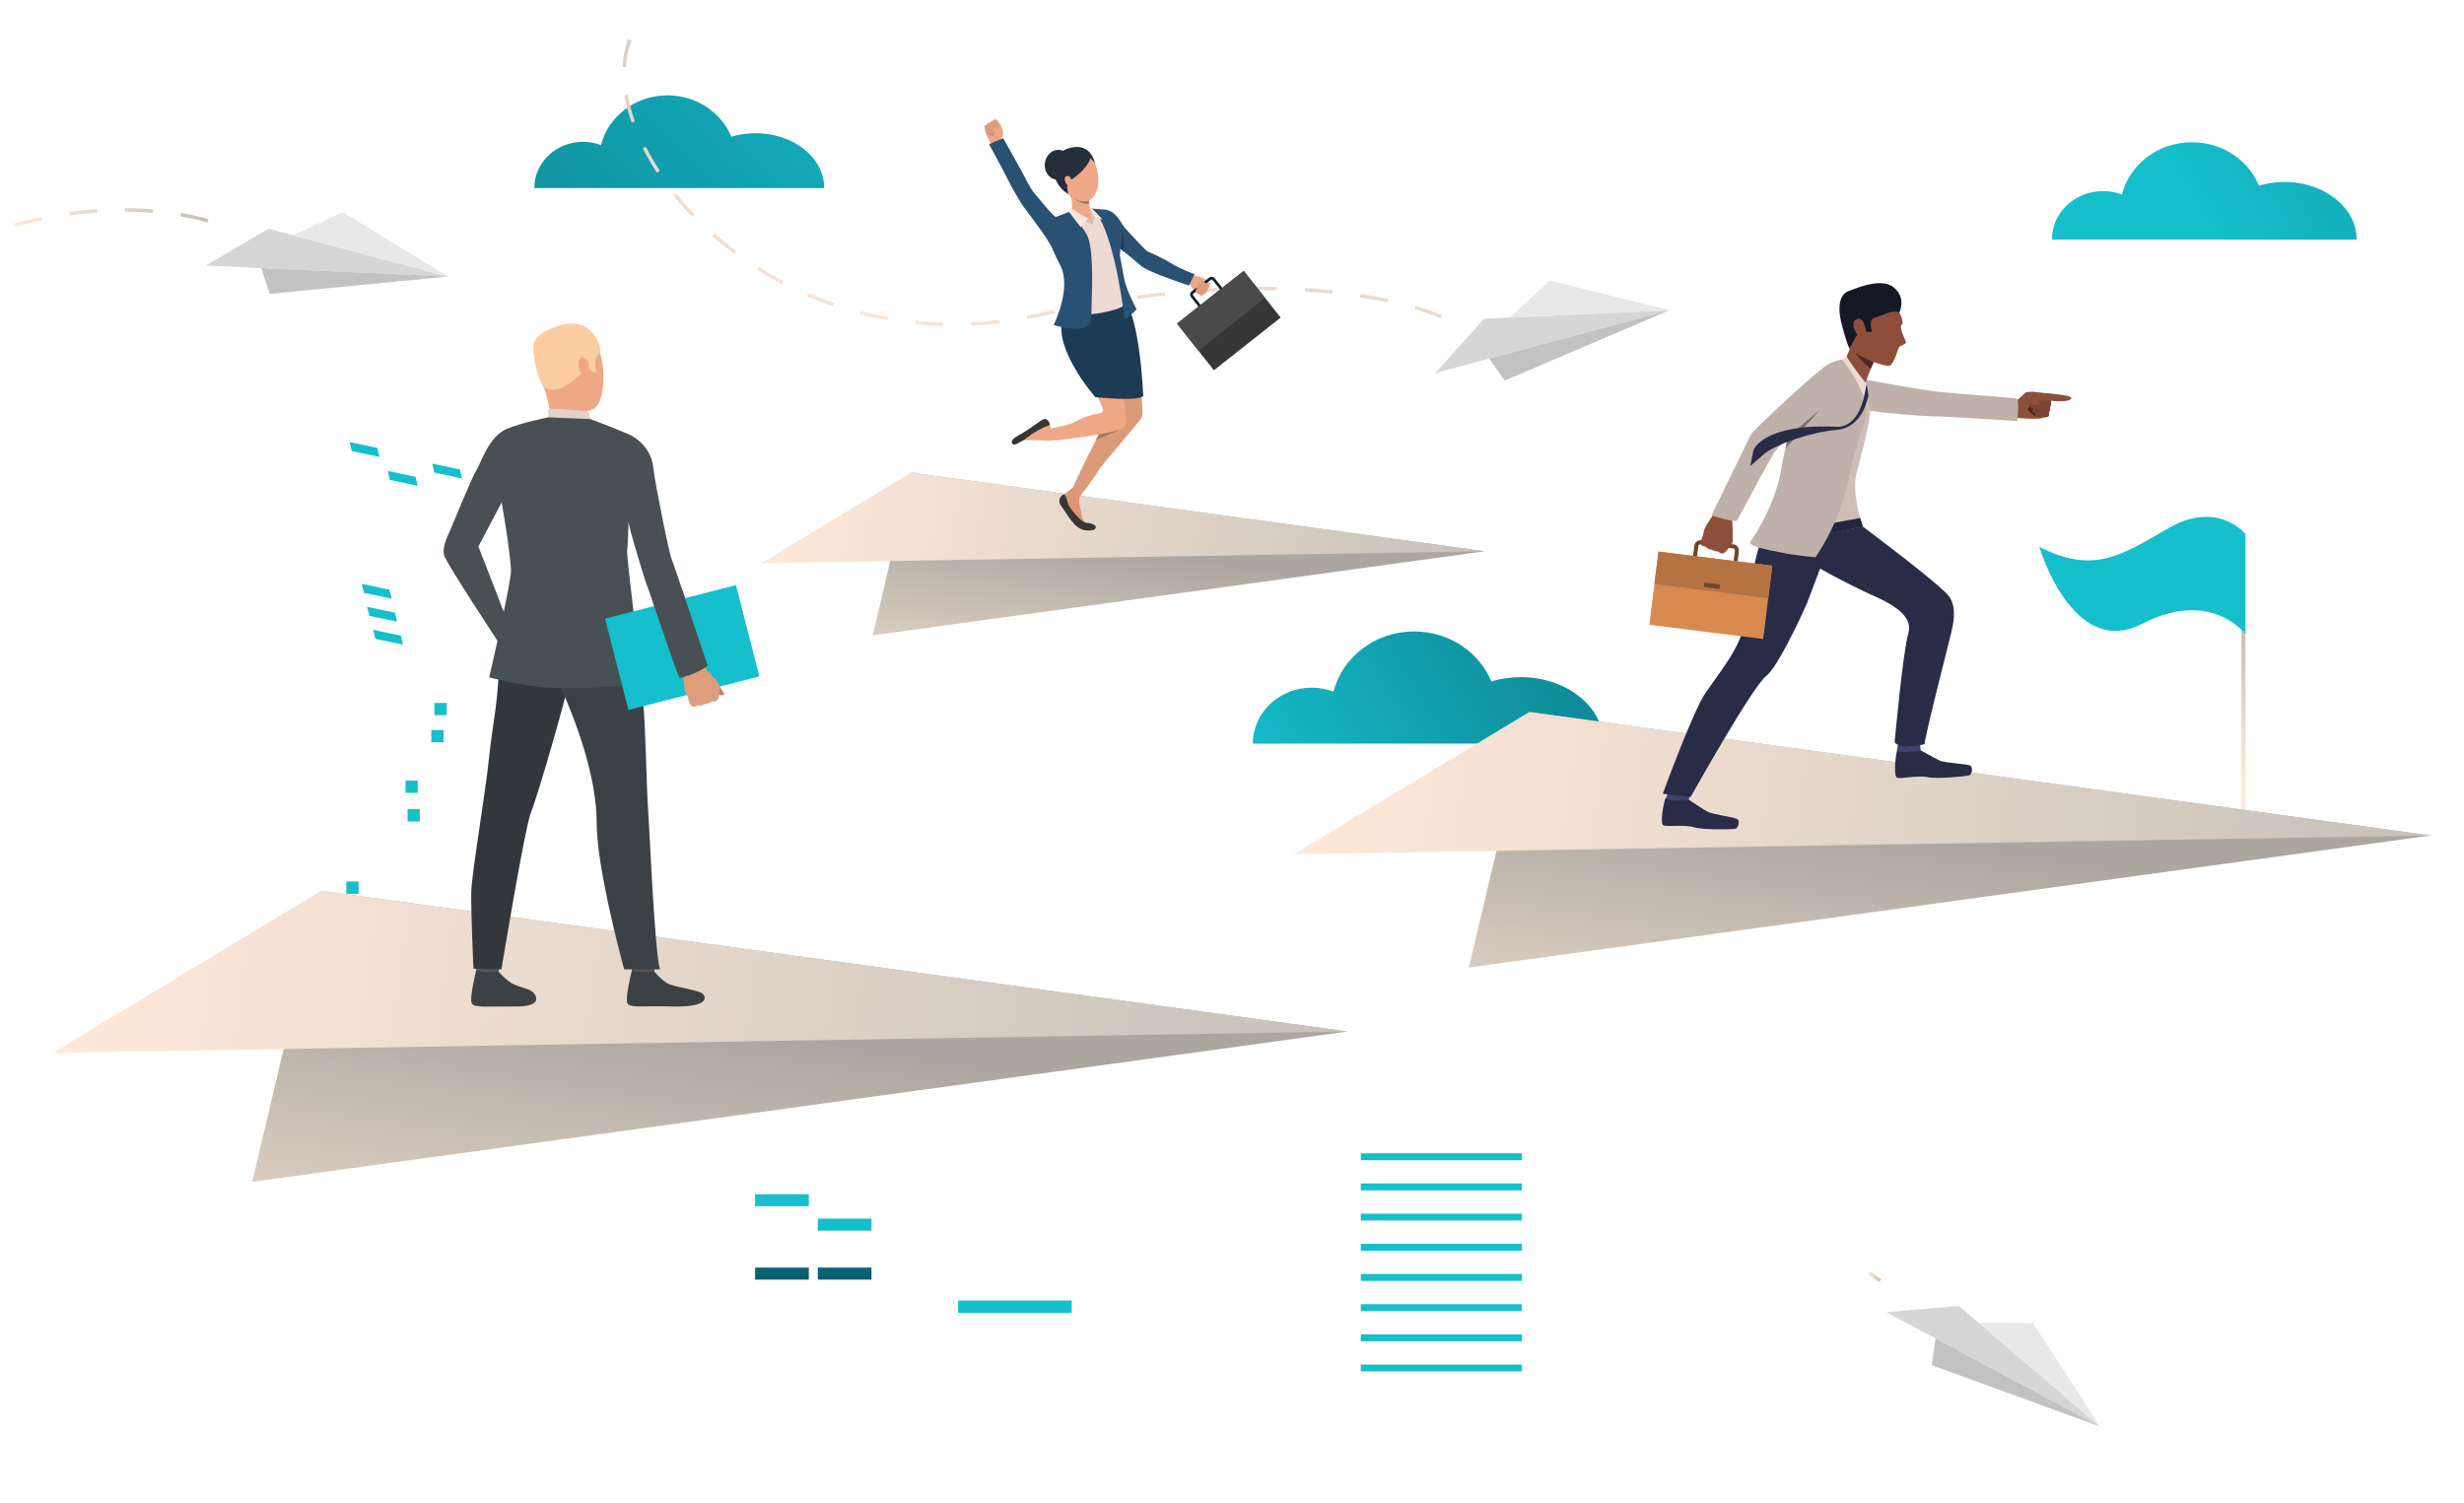 <svg xmlns="http://www.w3.org/2000/svg" width="949" height="579" viewBox="0 0 949 579" fill="none"><path d="M291.053 51.301C287.764 51.301 284.573 51.761 281.678 52.65C277.83 43.34 268.257 36.728 257.106 36.728C244.672 36.728 234.244 44.886 231.448 55.873C229.31 55.084 226.974 54.623 224.507 54.623C214.178 54.623 205.79 62.584 205.79 72.419H233.191H243.224H264.672H280.987H317.435C317.435 60.742 305.626 51.301 291.053 51.301Z" fill="url(#paint0_linear_356_84)"></path><path d="M585.756 260.808C581.743 260.808 577.894 261.4 574.374 262.485C569.736 251.202 558.157 243.209 544.637 243.209C529.605 243.209 516.973 253.077 513.585 266.4C510.986 265.413 508.157 264.854 505.197 264.854C492.664 264.854 482.532 274.525 482.532 286.4H515.69H527.861H553.815H573.585H617.697C617.697 272.288 603.387 260.808 585.756 260.808Z" fill="url(#paint1_linear_356_84)"></path><path d="M879.934 70.084C876.447 70.084 873.125 70.578 870.032 71.531C866.019 61.729 855.953 54.788 844.21 54.788C831.151 54.788 820.197 63.374 817.236 74.92C815 74.064 812.532 73.604 809.967 73.604C799.079 73.604 790.263 81.959 790.263 92.288H819.079H829.638H852.171H869.342H907.664C907.664 80.018 895.23 70.084 879.934 70.084Z" fill="url(#paint2_linear_356_84)"></path><path d="M864.803 205.645V314.131H863.29V205.645H864.803Z" fill="url(#paint3_linear_356_84)"></path><path d="M864.803 205.644C864.803 205.644 854.244 192.651 835.724 203.144C817.204 213.638 806.875 221.467 785.428 210.644C785.428 210.644 798.257 254.098 824.967 240.282C851.678 226.5 864.803 244.23 864.803 244.23V205.644Z" fill="#15BFCC"></path><path d="M586.151 446.861H524.111V444.196H586.151V446.861Z" fill="#15BFCC"></path><path d="M586.151 458.472H524.111V455.808H586.151V458.472Z" fill="#15BFCC"></path><path d="M586.151 470.085H524.111V467.453H586.151V470.085Z" fill="#15BFCC"></path><path d="M586.151 481.729H524.111V479.064H586.151V481.729Z" fill="#15BFCC"></path><path d="M586.151 493.341H524.111V490.677H586.151V493.341Z" fill="#15BFCC"></path><path d="M586.151 504.953H524.111V502.321H586.151V504.953Z" fill="#15BFCC"></path><path d="M586.151 516.598H524.111V513.934H586.151V516.598Z" fill="#15BFCC"></path><path d="M586.151 528.21H524.111V525.578H586.151V528.21Z" fill="#15BFCC"></path><path d="M412.763 500.907H369.013V505.677H412.763V500.907Z" fill="#15BFCC"></path><path d="M311.513 464.591H290.822V459.953H311.513V464.591Z" fill="#15BFCC"></path><path d="M335.658 473.999H314.967V469.36H335.658V473.999Z" fill="#15BFCC"></path><path d="M311.513 492.847H290.822V488.209H311.513V492.847Z" fill="url(#paint4_linear_356_84)"></path><path d="M335.658 492.847H314.967V488.209H335.658V492.847Z" fill="url(#paint5_linear_356_84)"></path><path d="M348.356 409.459H280.757V405.117H348.356V409.459Z" fill="url(#paint6_linear_356_84)"></path><path d="M146.151 175.972L135.493 173.735L134.671 170.281L145.329 172.518L146.151 175.972Z" fill="#15BFCC"></path><path d="M160.855 187.091L150.197 184.854L149.375 181.4L160.033 183.637L160.855 187.091Z" fill="#15BFCC"></path><path d="M177.961 184.262L167.303 182.025L166.48 178.571L177.138 180.808L177.961 184.262Z" fill="#15BFCC"></path><path d="M150.822 230.578L140.164 228.341L139.342 224.887L150 227.124L150.822 230.578Z" fill="#15BFCC"></path><path d="M152.928 239.426L142.237 237.189L141.415 233.735L152.106 235.972L152.928 239.426Z" fill="#15BFCC"></path><path d="M155.197 248.275L144.539 246.038L143.717 242.584L154.375 244.821L155.197 248.275Z" fill="#15BFCC"></path><path d="M172.04 275.446H167.303V270.742H172.04V275.446Z" fill="#15BFCC"></path><path d="M170.855 285.874H166.118V281.17H170.855V285.874Z" fill="#15BFCC"></path><path d="M160.889 305.38H156.185V300.644H160.889V305.38Z" fill="#15BFCC"></path><path d="M161.678 316.4H156.974V311.663H161.678V316.4Z" fill="#15BFCC"></path><path d="M138.092 344.262H133.388V339.525H138.092V344.262Z" fill="#15BFCC"></path><path d="M137.204 362.947H132.467V358.21H137.204V362.947Z" fill="#15BFCC"></path><path d="M144.112 402.683H139.375V397.979H144.112V402.683Z" fill="#15BFCC"></path><path d="M128.323 410.249H123.586V405.512H128.323V410.249Z" fill="#15BFCC"></path><path d="M518.98 397.288L97.138 455.183L123.651 343.11L518.98 397.288Z" fill="url(#paint7_linear_356_84)"></path><path d="M123.651 343.11L518.98 397.288L20.361 405.479L123.651 343.11Z" fill="url(#paint8_linear_356_84)"></path><path d="M571.843 212.321L336.119 244.69L350.922 182.025L571.843 212.321Z" fill="url(#paint9_linear_356_84)"></path><path d="M350.922 182.025L571.843 212.321L293.191 216.894L350.922 182.025Z" fill="url(#paint10_linear_356_84)"></path><path d="M936.185 321.794L565.725 372.65L589.014 274.229L936.185 321.794Z" fill="url(#paint11_linear_356_84)"></path><path d="M589.014 274.229L936.185 321.794L498.29 328.998L589.014 274.229Z" fill="url(#paint12_linear_356_84)"></path><path d="M776.382 154.624C776.382 154.624 779.507 151.762 780.001 151.335C780.494 150.907 782.435 150.71 784.507 151.039C786.514 151.335 789.376 151.466 789.573 151.73C789.77 152.026 790.099 152.19 790.099 153.111C790.132 154.065 789.606 154.822 789.606 154.822C789.606 154.822 790.165 155.973 789.474 156.894C789.474 156.894 789.935 157.979 788.981 158.901C788.981 158.901 789.409 159.986 788.652 160.578C788.652 160.578 786.843 160.808 786.218 161.072C785.56 161.368 780.724 161.368 777.073 160.973C777.073 160.973 774.77 159.657 776.382 154.624Z" fill="#8E4F3A"></path><path d="M782.4 155.119C782.4 155.119 781.512 157.06 780.985 157.488C780.459 157.915 784.373 160.58 784.373 160.58C784.373 160.58 784.735 156.27 782.4 155.119Z" fill="#45261C"></path><path d="M788.979 151.698C788.979 151.698 783.716 151.994 783.65 152.85C783.584 153.705 784.078 154.067 784.078 154.067L781.973 155.185C781.973 155.185 780.986 156.698 782.927 157.323C782.927 157.323 781.874 158.672 783.815 159.067C783.815 159.067 783.486 160.251 784.374 160.58C785.262 160.909 788.65 160.58 788.65 160.58C788.65 160.58 789.44 160.218 789.078 158.935C789.078 158.935 789.999 158.113 789.538 156.929C789.538 156.929 790.394 155.613 789.867 154.363C789.867 154.363 790.558 152.882 789.538 151.698C789.538 151.698 789.209 151.698 788.979 151.698Z" fill="#7A4432"></path><path d="M780.164 151.303C780.164 151.303 783.487 152.783 784.967 154.395C785.296 154.757 785.559 155.151 785.329 155.612C785.132 156.04 784.211 156.303 782.73 155.744C781.283 155.184 779.112 155.119 779.112 155.119C779.112 155.119 777.763 154.099 780.164 151.303Z" fill="#8E4F3A"></path><path d="M789.868 154.362C789.868 154.362 784.112 154 783.585 154.263C783.092 154.526 783.191 152.421 783.651 152.223C784.112 152.026 788.881 151.566 789.375 151.631C789.835 151.697 790.921 153.309 789.868 154.362Z" fill="#8E4F3A"></path><path d="M788.354 151.467C788.354 151.467 797.729 152.125 797.729 153.243C797.729 154.263 795.525 155.019 788.354 154.197C781.348 153.408 788.354 151.467 788.354 151.467Z" fill="#8E4F3A"></path><path d="M739.703 288.935C739.703 288.935 744.769 291.83 747.039 292.915C749.308 293.968 758.124 294.165 759.012 294.988C759.9 295.777 759.604 298.409 758.157 298.705C756.71 299.001 746.019 300.119 742.433 299.33C738.848 298.54 732.17 300.054 730.69 299.56C729.21 299.1 730.065 291.106 730.591 289.297C731.15 287.521 739.703 288.935 739.703 288.935Z" fill="#292C47"></path><path d="M739.441 285.579L739.705 288.934C739.705 288.934 733.027 290.283 730.593 289.296L731.053 285.908L739.441 285.579Z" fill="#3D416B"></path><path d="M650.495 308.047C650.495 308.047 655.297 311.336 657.501 312.553C659.672 313.803 668.455 314.724 669.278 315.613C670.067 316.468 669.574 319.099 668.093 319.264C666.646 319.428 655.889 319.692 652.37 318.606C648.883 317.553 642.107 318.507 640.659 317.915C639.212 317.29 640.725 309.428 641.383 307.652C642.074 305.909 650.495 308.047 650.495 308.047Z" fill="#292C47"></path><path d="M651.151 304.823L650.493 308.046C650.493 308.046 643.75 308.836 641.776 307.684L642.5 304.329L651.151 304.823Z" fill="#3D416B"></path><path d="M706.052 204.789C705.427 206.96 703.749 211.565 701.973 216.434C701.578 217.486 701.15 218.572 700.756 219.657C698.322 226.171 696.019 232.19 696.019 232.19C692.499 240.217 684.275 257.289 680.295 260.315C674.933 264.361 651.15 306.96 651.15 306.96L640.427 305.71C640.427 305.71 652.071 273.835 656.907 266.796C662.335 258.934 670.854 248.638 671.743 239.888C672.302 234.394 675.723 217.355 675.723 217.355C675.723 217.355 679.703 198.243 688.289 185.776C690.46 182.651 706.052 204.789 706.052 204.789Z" fill="#292C47"></path><path d="M717.499 202.848C717.499 202.848 747.368 225.118 750.69 229.723C754.013 234.328 751.973 241.565 751.48 243.802C750.986 246.039 741.513 282.749 741.249 286.631C741.249 286.631 732.039 288.901 729.703 285.907C729.703 285.907 732.894 251.039 734.999 243.835C737.105 236.598 727.006 231.861 721.151 229.262C715.295 226.664 685.756 212.453 686.282 206.697C686.644 202.716 687.17 198.966 687.17 198.966C687.17 198.966 692.96 194.295 717.499 202.848Z" fill="#292C47"></path><path d="M717.829 146.105C717.829 146.105 737.204 149.756 746.184 150.874C748.98 151.236 775.625 153.276 776.71 153.44C777.796 153.605 776.974 162.19 776.974 162.19C776.974 162.19 747.237 160.217 745.46 160.381C743.684 160.545 716.053 158.605 713.52 156.763C710.954 154.92 709.112 151.894 710.691 148.934C712.928 144.789 717.829 146.105 717.829 146.105Z" fill="#BFB0AA"></path><path d="M716.842 143.375C716.842 143.375 720.197 153.144 720.23 158.736C720.23 164.296 715.033 181.105 714.671 184.197C713.684 192.552 717.5 202.848 717.5 202.848L686.71 208.769C686.71 208.769 685.855 199.921 685.986 189.296C686.151 178.704 689.21 169.986 689.967 163.901C692.565 143.177 709.539 138.539 709.539 138.539L716.842 143.375Z" fill="#CFBEB6"></path><path d="M731.02 119.197C731.02 119.197 733.783 124.328 732.401 125.118C731.283 125.808 733.75 130.841 734.079 131.664C734.375 132.519 732.007 133.111 731.48 133.637C730.987 134.164 729.474 140.71 727.533 140.907C725.559 141.105 716.711 138.012 714.309 135.512C711.875 133.012 709.901 121.697 711.513 116.927C713.125 112.157 726.086 110.183 731.02 119.197Z" fill="#8E4F3A"></path><path d="M721.612 139.493C721.612 139.493 721.381 140.02 721.02 140.842C720.888 141.171 720.724 141.566 720.526 141.993C720.395 142.322 720.263 142.662 720.131 143.013C719.21 145.25 718.191 147.98 718.059 149.329C717.763 151.829 710.724 138.605 710.724 138.605C710.724 138.605 714.046 131.138 716.349 122.289C718.684 113.408 721.612 139.493 721.612 139.493Z" fill="#8E4F3A"></path><path d="M731.546 120.283C731.546 120.283 734.407 114.724 729.243 110.612C724.078 106.467 712.96 111.895 711.875 112.158C710.822 112.421 706.546 114.658 709.44 125.349C712.039 135.053 712.5 134.263 712.5 134.263C712.5 134.263 714.407 129.592 715.526 128.803C717.269 127.52 721.085 127.816 721.085 127.816C721.085 127.816 719.243 123.013 722.105 122.322C724.934 121.632 728.684 119.23 731.546 120.283Z" fill="#161826"></path><path d="M718.059 125.052C717.796 124.394 716.974 121.565 714.539 123.243C712.105 124.888 716.053 130.249 716.48 130.348C716.908 130.414 720.164 130.644 718.059 125.052Z" fill="#8E4F3A"></path><path d="M711.218 137.421C711.218 137.421 716.02 144.691 718.915 147.75L718.027 152.816L709.54 138.539L711.218 137.421Z" fill="#EDDAD3"></path><path d="M721.612 139.493C721.612 139.493 721.381 140.02 721.02 140.842C720.888 141.171 720.723 141.566 720.526 141.993C715.822 138.474 714.704 135.941 714.671 135.875C716.875 137.454 721.612 139.493 721.612 139.493Z" fill="#4D2B1F"></path><path d="M718.881 148.046C718.881 148.046 719.736 151.368 719.506 152.651C719.407 153.112 718.059 152.52 718.059 152.52L718.881 148.046Z" fill="#292C47"></path><path d="M717.5 202.848C717.5 202.848 716.644 200.184 716.447 199.493L686.414 205.085L686.71 208.769C686.71 208.769 708.684 204.822 717.5 202.848Z" fill="#23263D"></path><path fill-rule="evenodd" clip-rule="evenodd" d="M666.151 222.224L653.618 220.645C652.335 220.48 651.414 219.329 651.579 218.046L652.565 210.151C652.73 208.868 653.881 207.947 655.164 208.112L667.73 209.691C668.98 209.822 669.901 211.007 669.736 212.289L668.75 220.184C668.585 221.467 667.434 222.355 666.151 222.224ZM654.967 209.658C654.539 209.625 654.177 209.921 654.111 210.349L653.125 218.243C653.092 218.671 653.388 219.033 653.815 219.099L666.348 220.645C666.776 220.71 667.171 220.414 667.204 219.987L668.19 212.092C668.256 211.664 667.96 211.27 667.533 211.237L654.967 209.658Z" fill="#6E4629"></path><path d="M679.078 246.104L635.229 240.644L638.749 212.453L682.598 217.881L679.078 246.104Z" fill="#D88A51"></path><path d="M681.02 230.414L637.171 224.953L638.75 212.453L682.599 217.881L681.02 230.414Z" fill="#B57343"></path><path d="M662.27 226.828L656.25 226.105L656.447 224.361L662.5 225.118L662.27 226.828Z" fill="#6E4629"></path><path d="M655.164 209.592C655.164 209.592 654.999 208.474 655.197 207.98C655.197 207.98 655.591 207.059 655.822 206.401C655.888 206.204 655.953 206.006 655.986 205.908C656.085 205.381 656.184 204.23 656.776 203.079C657.401 201.895 659.966 198.046 659.966 198.046L663.651 199.658L667.138 200.085C667.138 200.085 667.664 208.046 667.203 209.164C667.159 209.296 667.116 209.406 667.072 209.493C666.578 210.414 665.855 210.941 665.559 211.401C665.427 211.566 664.21 213.145 663.585 213.177C662.763 213.21 662.17 212.881 661.841 212.421C661.841 212.421 660.197 212.421 659.341 211.697C659.341 211.697 657.828 211.763 657.006 210.579C657.006 210.579 655.46 210.447 655.164 209.592Z" fill="#8E4F3A"></path><path d="M707.96 152.191C707.96 152.191 690.262 165.941 683.914 173.54C681.907 175.908 669.769 199.559 668.979 200.447C668.157 201.369 659.177 198.54 659.177 198.54C659.177 198.54 673.552 168.934 674.473 167.191C675.394 165.48 701.019 141.599 704.21 140.349C707.433 139.132 707.828 140.776 709.604 144C712.104 148.507 707.96 152.191 707.96 152.191Z" fill="#BFB0AA"></path><path d="M717.961 162.75C717.303 164.614 716.678 166.489 716.086 168.375C714.77 172.552 713.651 176.73 712.73 180.842C712.401 182.289 712.094 183.725 711.809 185.151C708.322 202.157 699.211 214.625 699.211 214.625C699.211 214.625 685.559 213.539 682.401 211.302C682.401 211.302 683.289 191.697 687.632 172.848C687.982 171.401 688.344 169.954 688.717 168.506C692.73 153.309 699.211 139.625 709.54 138.539C709.77 138.802 721.546 153.013 717.961 162.75Z" fill="#BFB0AA"></path><path d="M687.335 174.197C687.335 174.197 685.986 191.664 674.078 208.77C672.631 210.875 690.526 213.572 690.526 213.572L687.335 174.197Z" fill="#BFB0AA"></path><path d="M700.986 157.782C696.874 162.256 687.631 172.848 687.631 172.848C687.982 171.401 688.344 169.953 688.716 168.506C691.973 165.249 700.855 157.914 700.986 157.782Z" fill="#786F6B"></path><path d="M719.505 152.552C719.505 152.552 717.696 164.789 707.169 165.611C697.728 166.368 684.011 171.105 679.571 174.756L674.077 179.526L675.393 173.177C675.393 173.177 679.373 163.111 707.038 164.361C707.038 164.361 715.525 165.973 718.288 151.236C718.288 151.236 719.702 151.96 719.505 152.552Z" fill="#292C47"></path><path d="M808.882 549.458L726.547 505.379L754.507 503.011L808.882 549.458Z" fill="#D6D6D6"></path><path d="M808.882 549.459L783.059 509.59L762.007 509.426L808.882 549.459Z" fill="#E8E8E8"></path><path d="M745.461 515.511L744.014 525.807L808.882 549.458L745.461 515.511Z" fill="#C2C2C2"></path><path d="M643.027 119.46L552.797 143.67L571.613 122.782L643.027 119.46Z" fill="#D6D6D6"></path><path d="M643.027 119.459L596.909 108.045L581.448 122.354L643.027 119.459Z" fill="#E8E8E8"></path><path d="M573.553 138.111L579.54 146.598L643.026 119.46L573.553 138.111Z" fill="#C2C2C2"></path><path d="M172.531 106.5L79.209 102.29L103.42 88.079L172.531 106.5Z" fill="#D6D6D6"></path><path d="M172.533 106.5L132.007 81.697L112.961 90.612L172.533 106.5Z" fill="#E8E8E8"></path><path d="M100.657 103.243L103.815 113.177L172.532 106.5L100.657 103.243Z" fill="#C2C2C2"></path><path d="M723.717 493.834C723.684 493.801 722.237 492.617 719.375 490.775L720.099 489.656C723.026 491.531 724.507 492.748 724.572 492.781L723.717 493.834Z" fill="url(#paint13_linear_356_84)"></path><path d="M363.323 125.577C359.737 125.479 356.086 125.248 352.533 124.887L352.665 123.571C356.185 123.9 359.803 124.13 363.356 124.229L363.323 125.577ZM374.145 125.446L374.079 124.097C377.632 123.933 381.218 123.637 384.803 123.209L384.935 124.558C381.349 124.985 377.731 125.281 374.145 125.446ZM341.81 123.406C338.257 122.781 334.704 121.992 331.218 121.104L331.547 119.788C335 120.709 338.52 121.466 342.04 122.091L341.81 123.406ZM395.658 122.88L395.395 121.564C397.106 121.235 398.827 120.884 400.56 120.512C402.38 120.117 404.178 119.733 405.954 119.36L406.218 120.676C404.441 121.049 402.654 121.433 400.856 121.827C399.101 122.222 397.369 122.573 395.658 122.88ZM554.836 122.65C554.803 122.65 551.448 121.038 544.803 119.064L545.165 117.781C551.941 119.788 555.297 121.367 555.428 121.433L554.836 122.65ZM416.777 118.571L416.547 117.255C420.099 116.597 423.685 115.972 427.172 115.413L427.402 116.729C423.915 117.288 420.329 117.913 416.777 118.571ZM320.856 117.979C317.435 116.827 314.047 115.512 310.757 114.064L311.283 112.847C314.54 114.262 317.928 115.545 321.283 116.696L320.856 117.979ZM534.408 116.466C531.02 115.742 527.468 115.084 523.816 114.525L524.047 113.209C527.698 113.768 531.283 114.426 534.672 115.15L534.408 116.466ZM438.06 115.15L437.895 113.834C441.481 113.341 445.099 112.913 448.619 112.518L448.75 113.867C445.264 114.229 441.645 114.689 438.06 115.15ZM513.191 113.143C509.704 112.781 506.086 112.485 502.468 112.288L502.566 110.939C506.185 111.17 509.836 111.466 513.323 111.827L513.191 113.143ZM459.474 112.814L459.375 111.498C462.994 111.202 466.612 110.972 470.165 110.808L470.231 112.156C466.711 112.321 463.093 112.551 459.474 112.814ZM491.744 111.827C488.301 111.762 484.715 111.751 480.987 111.795L480.954 110.446C484.704 110.402 488.312 110.413 491.777 110.479L491.744 111.827ZM301.02 109.36C297.829 107.683 294.672 105.841 291.645 103.933L292.369 102.781C295.362 104.689 298.487 106.498 301.645 108.176L301.02 109.36ZM282.731 97.781C279.836 95.61 277.007 93.308 274.343 90.939L275.231 89.919C277.895 92.255 280.691 94.558 283.553 96.696L282.731 97.781ZM266.514 83.439C263.981 80.808 261.579 78.044 259.343 75.281L260.395 74.426C262.599 77.189 265 79.887 267.468 82.485L266.514 83.439ZM252.994 66.531C250.987 63.439 249.145 60.281 247.533 57.123L248.75 56.531C250.329 59.623 252.139 62.716 254.112 65.775L252.994 66.531ZM243.257 47.189C242.007 43.604 241.053 40.051 240.461 36.663L241.81 36.433C242.369 39.755 243.29 43.242 244.54 46.729L243.257 47.189ZM241.086 25.873L239.737 25.775C239.968 21.926 240.724 18.308 241.974 15.084L243.224 15.544C242.007 18.669 241.283 22.156 241.086 25.873Z" fill="url(#paint14_linear_356_84)"></path><path d="M48.125 80.184V81.532C51.711 81.532 55.329 81.664 58.816 81.96L58.947 80.644C55.395 80.315 51.776 80.184 48.125 80.184ZM37.27 80.513C33.717 80.776 30.099 81.138 26.513 81.664L26.711 82.98C30.263 82.486 33.849 82.124 37.369 81.861L37.27 80.513ZM69.671 81.993L69.441 83.309C76.053 84.46 79.803 85.743 79.836 85.776L80.296 84.493C80.132 84.427 76.415 83.144 69.671 81.993ZM15.855 83.539C12.369 84.263 8.816 85.118 5.329 86.072L5.691 87.388C9.145 86.434 12.665 85.578 16.119 84.855L15.855 83.539Z" fill="url(#paint15_linear_356_84)"></path><path d="M192.763 368.735C192.763 368.735 192.006 374.064 191.908 374.854C191.842 375.643 183.454 374.393 183.454 374.393L182.796 368.044C182.796 368.044 191.743 367.979 192.763 368.735Z" fill="#5C544D"></path><path d="M192.006 374.164C192.006 374.164 194.671 377.387 197.237 378.802C199.802 380.183 203.815 380.743 205.329 382.19C206.447 383.243 209.309 387.749 198.684 387.65C188.026 387.552 182.894 388.275 181.743 386.565C180.625 384.822 183.388 373.802 183.388 373.802C183.388 373.802 185.921 374.723 192.006 374.164Z" fill="#3C4145"></path><path d="M252.729 368.735C252.729 368.735 251.973 374.064 251.874 374.854C251.776 375.643 243.42 374.393 243.42 374.393L242.729 368.044C242.729 368.044 251.677 367.979 252.729 368.735Z" fill="#5C544D"></path><path d="M251.973 374.164C251.973 374.164 254.604 377.387 257.17 378.802C259.736 380.183 269.177 381.335 270.69 382.782C271.776 383.835 273.618 388.045 258.618 387.65C247.993 387.354 242.828 388.275 241.71 386.565C240.558 384.822 243.354 373.802 243.354 373.802C243.354 373.802 245.723 374.789 251.973 374.164Z" fill="#3C4145"></path><path d="M195.757 231.137C195.757 231.137 191.283 244.36 191.875 255.742C192.468 267.156 189.573 279.624 188.389 291.531C187.073 304.788 181.711 336.235 181.514 343.308C181.316 350.413 182.336 373.078 182.336 373.078L193.125 373.341C193.125 373.341 202.172 318.406 204.54 312.814C206.875 307.189 218.52 267.255 218.915 262.749C219.277 258.275 195.757 231.137 195.757 231.137Z" fill="#33373B"></path><path d="M241.085 233.506C241.085 233.506 247.006 264.723 247.795 271.696C248.585 278.67 249.111 305.446 249.506 309.821C249.901 314.164 252.105 366.861 254.177 373.341H240.394C240.394 373.341 229.802 335.052 229.802 316.927C229.802 298.802 221.644 277.519 216.348 265.578C211.085 253.604 199.012 253.308 195.756 231.137C195.756 231.137 236.71 226.466 241.085 233.506Z" fill="#3C4145"></path><path d="M213.059 126.73C213.059 126.73 223.947 122.683 228.947 130.94C233.98 139.23 233.486 155.776 227.993 157.815C222.532 159.855 214.309 158.802 211.48 153.605C208.684 148.44 206.151 140.94 206.282 135.94C206.381 130.94 210.23 128.177 213.059 126.73Z" fill="#EEA886"></path><path d="M226.184 157.321C226.184 157.321 225.723 160.15 226.48 161.565C227.204 162.979 212.796 163.012 212.796 163.012C212.796 163.012 211.612 155.381 209.408 148.933C207.204 142.486 226.184 157.321 226.184 157.321Z" fill="#EEA886"></path><path d="M209.407 148.934C209.407 148.934 210.394 150.546 214.473 149.921C218.519 149.296 223.453 143.901 225.164 143.309C226.841 142.717 226.874 141.73 226.874 141.73L227.927 143.276L229.736 143.375C229.736 143.375 228.091 138.539 230.559 136.598C233.026 134.625 227.993 120.973 214.966 125.513C214.966 125.513 204.999 128.276 205.361 133.934C205.723 139.625 207.17 146.105 209.407 148.934Z" fill="#FCCCA2"></path><path d="M227.335 161.4C227.335 161.4 227.269 158.703 226.052 158.439C224.835 158.209 212.631 157.025 211.15 157.617V160.742C211.15 160.742 214.012 162.518 227.335 161.4Z" fill="#E2D2CA"></path><path d="M226.612 139.657C226.381 138.703 223.947 135.972 223.026 138.9C222.105 141.795 224.408 145.709 225.724 145.38C227.006 145.051 227.171 142.058 226.612 139.657Z" fill="#EEA886"></path><path d="M227.335 161.401C227.335 161.401 234.013 163.802 241.743 167.092C241.743 167.092 250.658 170.414 251.644 180.25C252.138 185.48 257.697 213.21 258.75 215.546C259.802 217.881 272.138 255.579 272.566 256.368C272.993 257.125 262.5 261.5 261.809 261.138C261.118 260.809 249.868 226.796 248.717 224.263C248.717 224.263 242.27 203.868 242.072 200.809C242.072 200.809 241.908 209.493 241.546 211.927C241.184 214.362 247.302 261.598 247.138 262.881C246.941 264.197 219.375 265.842 208.355 264.625C197.302 263.408 188.421 260.875 188.421 260.875C188.421 260.875 197.105 223.605 196.809 219.46C196.25 210.48 193.223 193.506 193.223 193.506L184.243 210.48L195.756 240.085L193.125 249.098C193.125 249.098 171.71 216.763 171.02 213.802C170.329 210.842 172.072 207.092 173.191 204.658C174.309 202.223 181.743 183.704 183.487 181.105C185.23 178.506 188.158 168.046 195.263 165.151C201.184 162.717 211.151 160.743 211.151 160.743L227.335 161.401Z" fill="#495054"></path><path d="M242.039 273.44L292.466 260.512L283.453 225.348L233.025 238.275L242.039 273.44Z" fill="#15BFCC"></path><path d="M276.941 264.031C276.941 264.031 278.389 266.367 278.915 267.025C279.441 267.715 277.632 268.11 276.843 267.452C276.086 266.762 276.941 264.031 276.941 264.031Z" fill="#C98462"></path><path d="M266.448 271.993C266.448 271.993 265.592 271.104 265.428 270.545C265.428 270.545 265.165 269.493 264.934 268.736C264.869 268.506 264.803 268.308 264.737 268.177C264.507 267.65 263.816 266.532 263.586 265.118C263.355 263.67 262.73 257.223 262.73 257.223L266.645 256.236L269.77 255.578C269.77 255.578 276.546 262.322 276.908 263.637C276.952 263.769 276.985 263.9 277.007 264.032C277.204 265.183 276.875 266.104 276.908 266.729C276.908 266.927 276.875 269.197 276.382 269.591C275.625 270.183 274.902 270.282 274.309 270.118C274.309 270.118 272.829 271.17 271.612 271.104C271.612 271.104 270.263 272.157 268.783 271.631C268.783 271.631 267.303 272.552 266.448 271.993Z" fill="#DE9D7D"></path><path d="M251.217 231.203C251.217 231.203 260.164 258.308 261.809 261.137C261.809 261.137 268.355 259.756 272.565 256.367L262.73 227.124L251.217 231.203Z" fill="#495054"></path><path d="M439.605 160.973C438.519 162.881 423.881 179.493 422.927 181.434C421.94 183.408 415.822 191.401 415.822 191.401L412.729 188.769C412.729 188.769 417.927 177.487 422.072 169.526H422.104C422.499 168.759 422.883 168.024 423.256 167.322C424.736 164.625 425.986 162.618 426.677 162.059C429.341 159.888 433.223 156.862 431.512 154C429.769 151.105 422.927 135.546 422.762 134C422.598 132.421 409.473 107.881 433.289 118.671C433.289 118.671 439.802 134.691 439.539 144.329C439.276 153.967 440.723 159.098 439.605 160.973Z" fill="#DB9B7B"></path><path d="M415.821 191.4C415.821 191.4 415.427 193.275 415.788 194.426C416.15 195.544 416.644 200.479 417.959 201.268C419.275 202.058 422.005 202.748 422.005 202.946C421.907 203.965 421.051 204.492 418.157 204.262C415.262 204.031 412.828 200.084 411.117 197.288C409.407 194.525 406.973 193.044 408.749 191.4C410.492 189.788 412.959 188.044 413.255 187.715C413.552 187.387 415.821 191.4 415.821 191.4Z" fill="#DE9673"></path><path d="M412.698 117.321C412.698 117.321 407.698 125.775 410.132 131.828C412.468 137.716 422.205 151.433 423.06 153.538C423.915 155.644 425.823 158.571 424.047 159.032C421.678 159.591 418.751 159.92 414.211 162.387C411.218 163.999 406.448 164.427 403.224 165.578C401.942 166.006 401.317 168.9 402.632 169.69C403.586 170.315 428.553 167.157 432.402 165.117C434.047 164.229 434.277 161.828 432.928 155.084C432.336 152.058 429.376 142.025 428.52 138.275C427.665 134.657 425.955 129.229 425.955 129.229C425.955 129.229 429.803 108.045 412.698 117.321Z" fill="#EEA886"></path><path d="M402.861 169.756C402.861 169.756 400.493 169.493 399.407 169.558C398.289 169.624 393.947 169.427 392.73 169.591C391.513 169.789 390.591 171.137 389.966 170.743C389.341 170.315 390.69 168.736 392.137 167.848C393.585 166.96 397.762 164.591 399.868 162.947C401.973 161.269 403.059 161.039 403.914 162.749C404.802 164.46 405.493 167.091 405.888 167.815C406.282 168.539 402.861 169.756 402.861 169.756Z" fill="#EEA886"></path><path d="M440.296 152.026C440.296 152.026 442.467 154.855 421.875 152.98C421.875 152.98 402.96 131.532 410.559 119.822C414.572 113.637 434.21 117.486 434.21 117.486C434.21 117.486 438.783 123.901 440.296 152.026Z" fill="#1D3B54"></path><path d="M422.006 202.946C422.006 202.946 422.269 201.729 418.321 201.335C416.052 201.104 412.137 195.578 411.742 194.92C411.348 194.295 410.558 190.611 409.867 190.414C409.177 190.249 406.775 192.552 408.815 195.019C410.821 197.519 413.65 203.868 418.157 204.262C421.677 204.558 422.038 203.604 422.006 202.946Z" fill="#363636"></path><path d="M404.342 163.703C404.342 163.703 403.848 159.986 400.921 161.993C398.026 163.967 395.46 166.006 392.335 167.684C389.21 169.328 389.342 170.545 390.164 171.105C390.986 171.631 393.059 170.085 394.276 169.526C395.493 168.967 397.796 166.039 404.342 163.703Z" fill="#363636"></path><path d="M423.256 167.321C423.256 167.321 429.999 166.005 431.677 165.413C430.098 166.071 422.795 169.13 422.104 169.525C422.499 168.757 422.883 168.023 423.256 167.321Z" fill="#A77860"></path><path d="M385.361 54.262C385.361 54.262 386.249 51.828 386.381 51.433C386.48 51.071 386.184 50.018 385.723 48.801C385.263 47.617 384.111 46.203 383.914 46.17C383.684 46.104 383.486 45.972 382.96 46.17C382.434 46.4 382.138 46.861 382.138 46.861C382.138 46.861 381.348 46.828 380.986 47.42C380.986 47.42 380.263 47.42 379.967 48.176C379.967 48.176 379.276 48.209 379.111 48.768C379.111 48.768 379.407 49.821 379.407 50.249C379.407 50.676 380.526 53.374 381.611 55.347C381.611 55.347 382.894 56.367 385.361 54.262Z" fill="#EEA886"></path><path d="M383.651 51.005C383.651 51.005 382.763 51.959 382.665 52.354C382.566 52.749 379.901 51.466 379.901 51.466C379.901 51.466 382.467 49.953 383.651 51.005Z" fill="#CF8C6C"></path><path d="M384.046 46.466C384.046 46.466 385.131 49.525 384.638 49.755C384.177 49.986 383.848 49.788 383.848 49.788L383.749 51.269C383.749 51.269 383.124 52.19 382.302 51.236C382.302 51.236 381.809 52.124 381.118 51.137C381.118 51.137 380.526 51.598 380.131 51.17C379.703 50.742 379.111 48.769 379.111 48.769C379.111 48.769 379.111 48.242 379.934 48.144C379.934 48.144 380.197 47.387 380.953 47.387C380.953 47.387 381.249 46.828 382.105 46.828C382.105 46.828 382.861 45.644 383.914 46.17C383.914 46.17 383.98 46.334 384.046 46.466Z" fill="#DB9C7C"></path><path d="M386.348 51.334C386.348 51.334 384.736 49.821 383.486 49.36C383.19 49.262 382.894 49.229 382.697 49.459C382.499 49.689 382.565 50.249 383.223 50.939C383.914 51.663 384.44 52.847 384.44 52.847C384.44 52.847 385.361 53.374 386.348 51.334Z" fill="#EEA886"></path><path d="M458.224 105.513C458.224 105.513 459.113 105.611 459.672 105.907C460.099 106.171 460.955 106.302 461.415 106.401C461.843 106.5 463.718 107.125 464.113 107.388C464.277 107.486 465.034 108.572 465.395 108.736C465.724 108.934 466.514 109.23 466.349 109.526C466.152 109.822 465.395 109.756 465.395 109.756C465.395 109.756 465.724 109.953 465.626 110.282C465.494 110.875 465.132 111.006 465.132 111.006C465.132 111.006 465.297 111.401 465.198 111.631C464.902 112.157 464.54 112.256 464.54 112.256C464.54 112.256 464.573 112.585 464.31 112.914C463.981 113.309 463.455 113.21 463.455 113.21C463.455 113.21 463.159 113.835 462.797 113.802C462.402 113.769 462.172 113.539 461.876 113.44C461.613 113.342 459.573 111.796 458.586 110.019C457.632 108.276 455.494 108.078 455.494 108.078L458.224 105.513Z" fill="#EEA886"></path><path fill-rule="evenodd" clip-rule="evenodd" d="M470.954 113.638L464.243 118.934C463.552 119.46 462.566 119.361 462.039 118.671L458.717 114.427C458.158 113.769 458.289 112.782 458.98 112.223L465.658 106.96C466.349 106.401 467.335 106.532 467.862 107.223L471.217 111.434C471.743 112.125 471.612 113.111 470.954 113.638ZM459.605 113.079C459.408 113.243 459.342 113.572 459.539 113.802L462.862 118.013C463.059 118.243 463.355 118.276 463.585 118.111L470.296 112.815C470.526 112.618 470.559 112.322 470.395 112.092L467.039 107.848C466.875 107.651 466.546 107.585 466.316 107.782L459.605 113.079Z" fill="#0E1E2B"></path><path d="M493.223 122.322L467.532 142.618L453.321 124.624L479.012 104.328L493.223 122.322Z" fill="#363636"></path><path d="M487.269 114.756L461.545 135.052L453.321 124.624L479.012 104.328L487.269 114.756Z" fill="#4A4A4A"></path><path d="M465.263 109.559C465.263 109.559 463.421 108.177 462.664 108.342C461.875 108.539 462.532 109.065 462.532 109.065C462.532 109.065 461.907 108.539 461.414 108.967C460.921 109.427 461.677 110.019 461.677 110.019C461.677 110.019 461.118 109.723 460.789 110.348C460.46 110.94 461.217 111.302 461.217 111.302C461.217 111.302 460.164 111.368 460.526 112.125C461.118 113.44 462.73 113.835 462.73 113.835C462.73 113.835 463.223 113.901 463.486 113.276C463.486 113.276 464.506 113.44 464.605 112.289C464.605 112.289 465.723 111.796 465.197 111.006C465.197 111.006 466.315 110.315 465.263 109.559Z" fill="#DB9C7C"></path><path d="M423.058 80.71C423.058 80.71 426.249 80.216 428.453 81.795C430.657 83.374 432.203 86.368 432.861 87.322C433.552 88.243 441.447 96.631 441.841 96.795C442.203 96.927 447.894 99.361 451.151 101.466C454.44 103.539 460.098 105.611 460.098 105.611L457.894 109.953C457.894 109.953 442.368 104.953 439.473 102.387C436.381 99.624 426.644 91.894 426.644 91.894C426.644 91.894 418.322 85.315 423.058 80.71Z" fill="#285173"></path><path d="M418.519 79.853C418.519 79.853 421.907 80.709 423.059 80.709C424.177 80.709 429.44 85.314 430.559 87.156C431.677 88.998 431.546 92.09 430.723 95.906C429.901 99.689 431.546 100.577 431.546 104.196C431.546 107.814 432.434 115.347 432.927 117.255C433.454 119.163 415.954 123.011 411.25 120.281C411.25 120.281 414.079 113.439 414.44 112.485C414.769 111.498 413.421 106.893 412.697 105.775C411.973 104.689 406.809 95.676 406.809 95.676C406.809 95.676 402.631 87.65 404.605 85.38C406.315 83.406 411.743 81.761 412.664 81.235C413.585 80.676 416.447 79.952 418.519 79.853Z" fill="#EDDAD3"></path><path d="M410.229 58.605C411.973 57.585 418.42 54.658 421.743 63.013C425.032 71.335 421.479 78.473 416.775 77.684C412.039 76.927 408.124 71.467 406.973 66.96C405.789 62.454 408.091 59.888 410.229 58.605Z" fill="#EEA886"></path><path d="M421.743 63.012C421.743 63.012 420.592 55.512 413.158 56.729C405.756 57.946 404.967 64.394 406.447 68.703C407.927 73.012 411.447 74.723 411.447 74.723C411.447 74.723 410.46 71.203 411.71 69.986C412.96 68.769 418.322 65.775 419.967 60.973C419.967 60.973 421.414 62.124 421.743 63.012Z" fill="#252E3B"></path><path d="M412.401 64.031C412.006 67.189 409.473 69.459 406.71 69.13C403.947 68.801 402.039 65.972 402.434 62.814C402.828 59.689 405.361 57.386 408.091 57.748C410.855 58.077 412.762 60.906 412.401 64.031Z" fill="#252E3B"></path><path d="M419.309 75.973C419.309 75.973 419.803 81.796 420.296 83.638C420.296 83.638 417.73 87.487 412.665 81.237C412.665 81.237 413.651 78.013 411.678 74.329C409.737 70.612 419.309 75.973 419.309 75.973Z" fill="#EEA886"></path><path d="M420.296 83.638L420.888 86.565L416.645 84.526L420.296 83.638Z" fill="#EEA886"></path><path d="M412.138 81.467C412.138 81.467 417.894 88.441 418.98 91.237C421.546 97.947 420.394 115.25 420.296 122.552C420.23 129.822 405.822 125.184 405.822 125.184C405.822 125.184 412.927 110.875 408.355 102.19C403.815 93.539 402.565 87.914 402.565 87.914C402.565 87.914 403.848 84.592 406.677 83.539C409.539 82.519 412.138 81.467 412.138 81.467Z" fill="#285173"></path><path d="M431.381 87.815C431.381 87.815 431.973 94.559 431.282 98.112C431.282 98.112 432.565 105.447 433.091 107.914C433.947 111.927 437.763 119.197 437.763 119.197L434.111 122.552C433.716 122.914 433.059 122.684 432.993 122.125C432.269 115.611 428.19 86.467 420.559 80.315L423.585 80.644C423.585 80.644 429.506 84.296 431.381 87.815Z" fill="#285173"></path><path d="M412.137 68.275C411.743 67.65 410.822 67.618 410.361 68.111C409.933 68.604 409.868 69.854 410.986 71.17C412.105 72.519 415.197 73.012 412.137 68.275Z" fill="#EEA886"></path><path d="M415.46 98.275C415.46 98.275 411.381 103.111 408.256 99.295C404.934 95.249 403.815 93.012 402.664 91.17C401.579 89.427 394.177 79.525 393.815 79.065C393.454 78.604 389.605 72.091 388.421 69.624C387.533 67.716 381.315 56.17 381.052 55.742C380.756 55.282 386.414 53.275 386.414 53.275C386.414 53.275 392.763 64.69 393.421 65.841C394.079 66.993 396.973 72.913 398.355 74.394C399.967 76.17 405.658 83.473 406.677 83.538C407.927 83.637 417.96 95.611 415.46 98.275Z" fill="#285173"></path><path d="M419.408 77.255L419.539 78.407C419.539 78.407 417.072 79.427 412.895 75.973C412.895 75.973 415.855 78.407 419.408 77.255Z" fill="#A77860"></path><path d="M432.763 96.795C432.763 96.795 433.289 92.058 431.842 89.098C431.842 89.098 432.5 91.861 431.546 95.841L432.763 96.795Z" fill="#1D3B54"></path><path d="M419.079 84.131L420.888 86.565L415.428 83.9L419.079 84.131Z" fill="#D6C5BE"></path><path d="M412.829 80.413C412.829 80.413 417.237 83.308 419.079 84.13L416.217 87.518L411.743 81.63L412.829 80.413Z" fill="#FAE6DE"></path><path d="M420.887 86.565C420.887 86.565 419.637 80.808 419.736 80.019L421.578 83.637L420.887 86.565Z" fill="#D6C5BE"></path><path d="M419.736 80.019L420.559 80.315L424.736 84.591L421.578 83.637L419.736 80.019Z" fill="#FAE6DE"></path><defs><linearGradient id="paint0_linear_356_84" x1="363.315" y1="-23.129" x2="25.736" y2="312.895" gradientUnits="userSpaceOnUse"><stop stop-color="#15BFCC"></stop><stop offset="1" stop-color="#074D5E"></stop></linearGradient><linearGradient id="paint1_linear_356_84" x1="469.805" y1="287.246" x2="710.361" y2="142.913" gradientUnits="userSpaceOnUse"><stop stop-color="#15BFCC"></stop><stop offset="1" stop-color="#074D5E"></stop></linearGradient><linearGradient id="paint2_linear_356_84" x1="834.829" y1="59.5" x2="1140.97" y2="-118.024" gradientUnits="userSpaceOnUse"><stop stop-color="#15BFCC"></stop><stop offset="1" stop-color="#074D5E"></stop></linearGradient><linearGradient id="paint3_linear_356_84" x1="-760.76" y1="-1688.15" x2="-717.352" y2="-1723.61" gradientUnits="userSpaceOnUse"><stop stop-color="#FFE9D9"></stop><stop offset="1" stop-color="#ABA69F"></stop></linearGradient><linearGradient id="paint4_linear_356_84" x1="301.682" y1="457.766" x2="301.682" y2="497.06" gradientUnits="userSpaceOnUse"><stop stop-color="#15BFCC"></stop><stop offset="1" stop-color="#074D5E"></stop></linearGradient><linearGradient id="paint5_linear_356_84" x1="325.825" y1="457.766" x2="325.825" y2="497.06" gradientUnits="userSpaceOnUse"><stop stop-color="#15BFCC"></stop><stop offset="1" stop-color="#074D5E"></stop></linearGradient><linearGradient id="paint6_linear_356_84" x1="314.692" y1="374.297" x2="314.692" y2="439.089" gradientUnits="userSpaceOnUse"><stop stop-color="#15BFCC"></stop><stop offset="1" stop-color="#074D5E"></stop></linearGradient><linearGradient id="paint7_linear_356_84" x1="273.339" y1="549.341" x2="295.517" y2="397.707" gradientUnits="userSpaceOnUse"><stop stop-color="#FFE9D9"></stop><stop offset="1" stop-color="#ABA69F"></stop></linearGradient><linearGradient id="paint8_linear_356_84" x1="30.651" y1="330.338" x2="518.987" y2="397.277" gradientUnits="userSpaceOnUse"><stop stop-color="#FFE9D9"></stop><stop offset="1" stop-color="#C7C1B9"></stop></linearGradient><linearGradient id="paint9_linear_356_84" x1="434.574" y1="297.291" x2="446.969" y2="212.55" gradientUnits="userSpaceOnUse"><stop stop-color="#FFE9D9"></stop><stop offset="1" stop-color="#ABA69F"></stop></linearGradient><linearGradient id="paint10_linear_356_84" x1="298.949" y1="174.901" x2="571.854" y2="212.31" gradientUnits="userSpaceOnUse"><stop stop-color="#FFE9D9"></stop><stop offset="1" stop-color="#C7C1B9"></stop></linearGradient><linearGradient id="paint11_linear_356_84" x1="720.459" y1="455.332" x2="739.936" y2="322.169" gradientUnits="userSpaceOnUse"><stop stop-color="#FFE9D9"></stop><stop offset="1" stop-color="#ABA69F"></stop></linearGradient><linearGradient id="paint12_linear_356_84" x1="507.333" y1="263.006" x2="936.183" y2="321.792" gradientUnits="userSpaceOnUse"><stop stop-color="#FFE9D9"></stop><stop offset="1" stop-color="#C7C1B9"></stop></linearGradient><linearGradient id="paint13_linear_356_84" x1="719.361" y1="489.648" x2="724.564" y2="489.648" gradientUnits="userSpaceOnUse"><stop stop-color="#FFE9D9"></stop><stop offset="1" stop-color="#C7C1B9"></stop></linearGradient><linearGradient id="paint14_linear_356_84" x1="355.38" y1="145.777" x2="383.461" y2="-14.999" gradientUnits="userSpaceOnUse"><stop stop-color="#FFE9D9"></stop><stop offset="1" stop-color="#C7C1B9"></stop></linearGradient><linearGradient id="paint15_linear_356_84" x1="5.338" y1="80.169" x2="80.3" y2="80.169" gradientUnits="userSpaceOnUse"><stop stop-color="#FFE9D9"></stop><stop offset="1" stop-color="#C7C1B9"></stop></linearGradient></defs></svg>